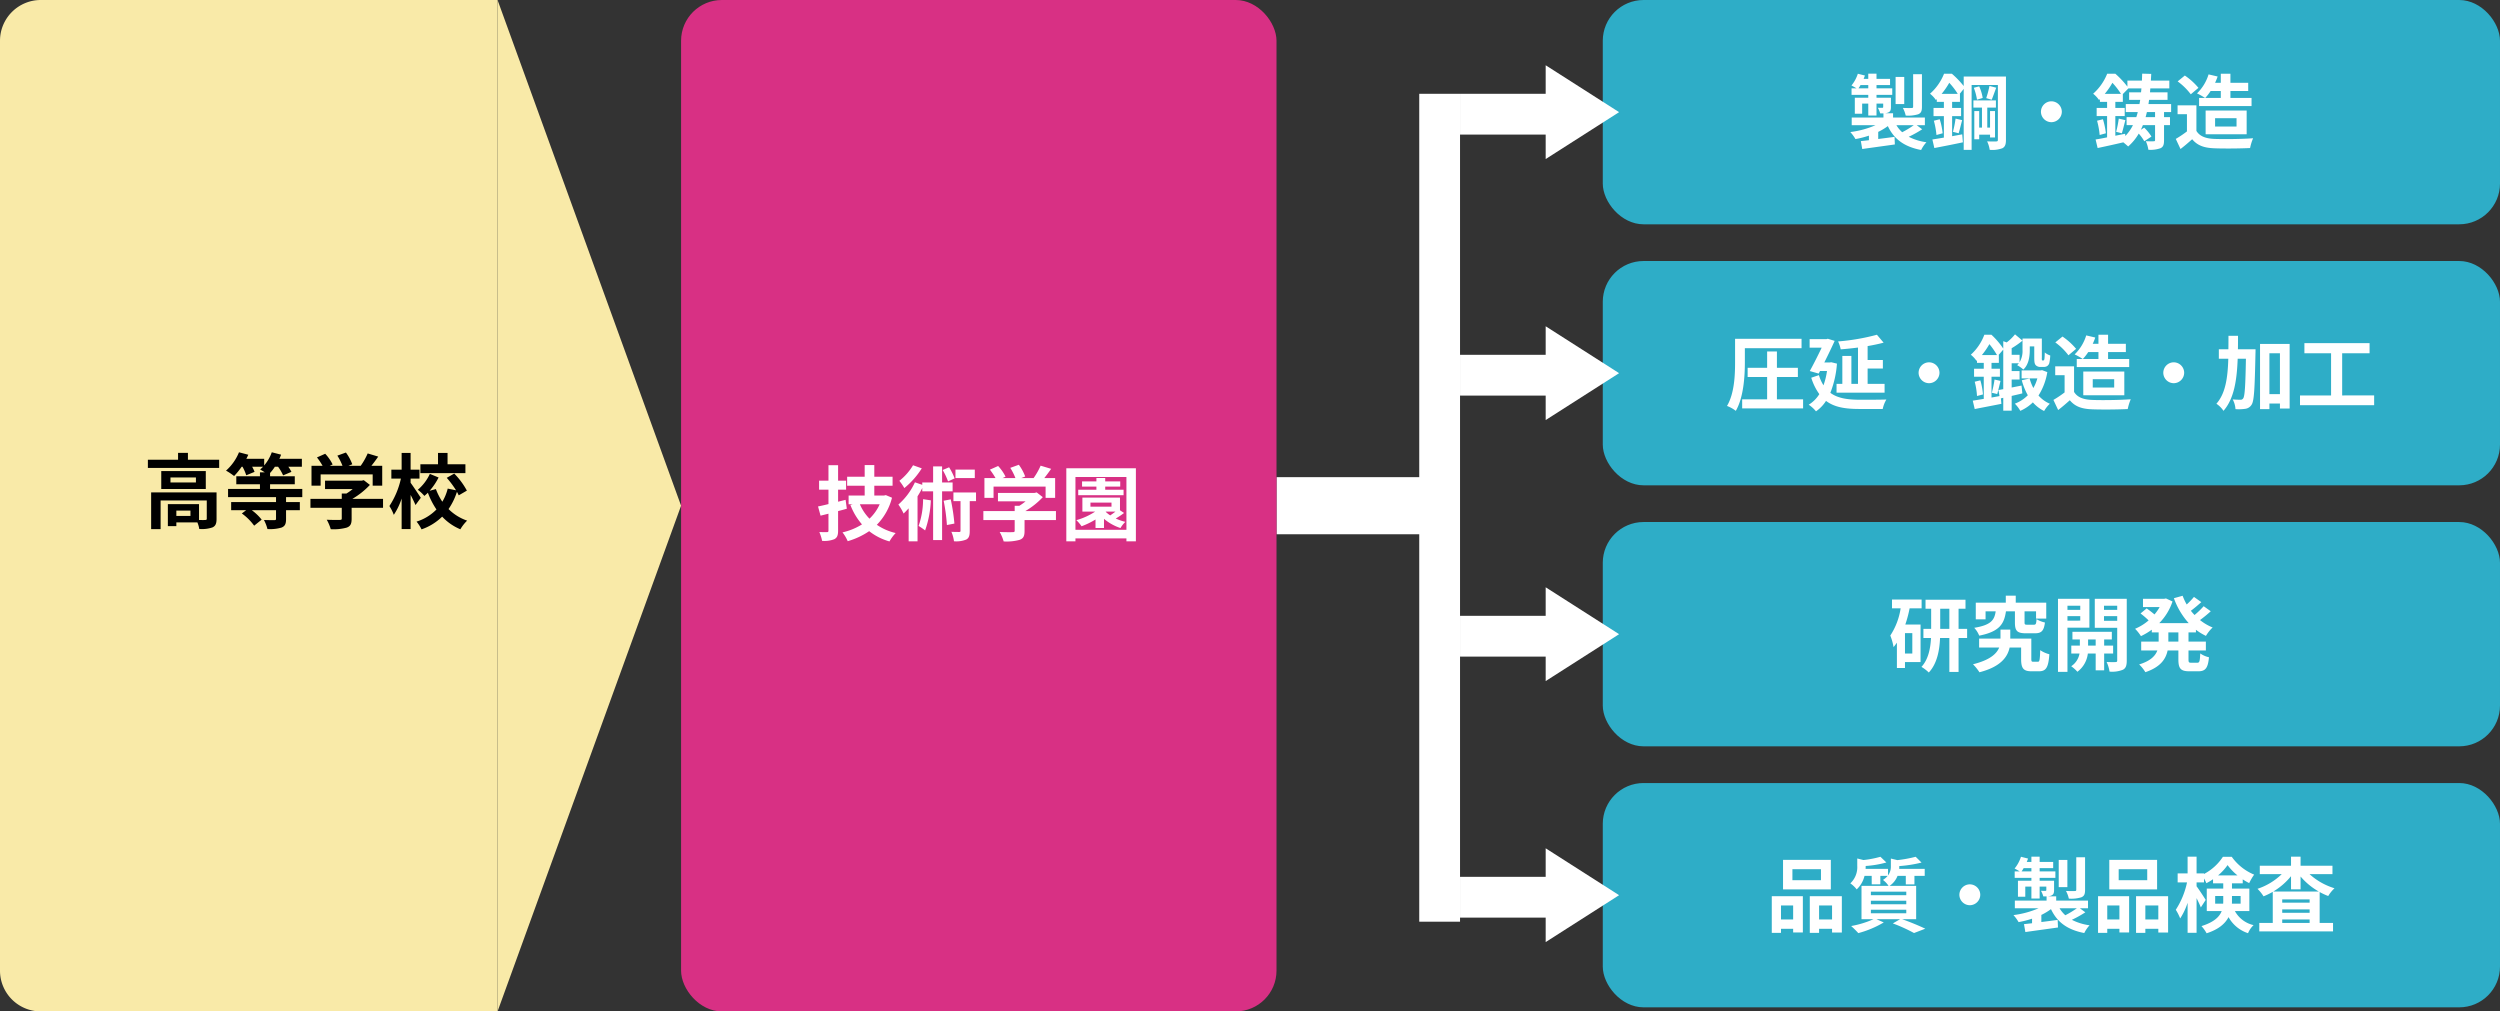 <svg xmlns="http://www.w3.org/2000/svg" width="613" height="248" viewBox="0 0 613 248"><rect x="0" y="0" width="613" height="248" fill="#333333" stroke="none"/><g transform="translate(-269 -865)"><rect width="40" height="14" transform="translate(582 982)" fill="#fff"/><rect width="203" height="10" transform="translate(617 1091) rotate(-90)" fill="#fff"/><rect width="146" height="248" rx="10" transform="translate(436 865)" fill="#d83084"/><path d="M-32.66-8.44l-1.84.46v-2.96h1.96v-2.2H-34.5v-3.8h-2.36v3.8h-2.3v2.2h2.3V-7.4c-.96.24-1.82.44-2.56.58l.62,2.26,1.94-.48V-.92c0,.3-.08.4-.38.4-.26,0-1.08,0-1.86-.02a10.342,10.342,0,0,1,.68,2.16A6.659,6.659,0,0,0-35.4,1.2c.68-.38.9-.94.9-2.1V-5.68c.72-.18,1.44-.38,2.14-.58Zm8.36,1.08a11.146,11.146,0,0,1-2.5,3.54,11.431,11.431,0,0,1-2.36-3.54Zm1.5-2.24-.42.1h-2.4v-2.4h4.48v-2.2h-4.48v-2.86h-2.36v2.86h-4.3v2.2h4.3v2.4h-3.94v2.14h1.04l-.6.18a15.837,15.837,0,0,0,2.84,4.76A15.422,15.422,0,0,1-33.42-.46,9.768,9.768,0,0,1-32.14,1.7,18.419,18.419,0,0,0-26.88-.76,14.255,14.255,0,0,0-21.9,1.76,10.351,10.351,0,0,1-20.38-.3,13.508,13.508,0,0,1-25-2.32a14.623,14.623,0,0,0,3.72-6.64ZM-.98-15.86H-5.72v2.08H-.98ZM-5.92-13.7a15.652,15.652,0,0,0-1.36-2.72l-1.58.66a16.479,16.479,0,0,1,1.32,2.8Zm-10.2-3.22a14.013,14.013,0,0,1-3.36,3.82,12.69,12.69,0,0,1,1.22,1.78,19.9,19.9,0,0,0,4.28-4.84Zm2.46,8.32a20.09,20.09,0,0,1-1.1,6.56,17.184,17.184,0,0,1,1.6,1.1,25.087,25.087,0,0,0,1.4-7.38Zm7.24-1.92V-12.7H-9v-3.94h-2.2v3.94h-2.66v.58l-1.8-.62a16.327,16.327,0,0,1-4.06,5.46,12.513,12.513,0,0,1,1.28,2.2c.42-.38.82-.82,1.24-1.28v8.1h2.18V-9.3a23.126,23.126,0,0,0,1.16-2.04v.82h2.66V1.42H-9V-10.52Zm-2.2,2.3a43.451,43.451,0,0,1,.8,5.96l1.84-.36a47.765,47.765,0,0,0-.9-5.94Zm7.94-2.02H-6.22v2.12h1.74V-.88c0,.26-.08.32-.34.32-.24,0-1.08,0-1.9-.04a8.78,8.78,0,0,1,.64,2.32,6.579,6.579,0,0,0,3-.42c.7-.38.86-1.02.86-2.14V-8.12H-.68Zm4.3-1.44H16.38v2.76h2.34v-4.86H16.06c.56-.7,1.14-1.48,1.68-2.26l-2.58-.78a16.718,16.718,0,0,1-1.72,3.04H10.42l.96-.38a11.727,11.727,0,0,0-1.56-2.88l-2.1.76a13.956,13.956,0,0,1,1.26,2.5H5.84l.72-.34a10.9,10.9,0,0,0-1.82-2.62l-2.02.9A16.825,16.825,0,0,1,4.1-13.78H1.38v4.86H3.62Zm15.3,6H11.4A19.055,19.055,0,0,0,15.7-9.1l-1.5-1.16-.52.12H4.7v2.06h6.78a13.529,13.529,0,0,1-1.54,1.1H8.8v1.3H1.12v2.2H8.8v2.6c0,.28-.1.36-.52.36C7.88-.5,6.4-.5,5.12-.56A10.618,10.618,0,0,1,6.1,1.76a12.126,12.126,0,0,0,3.88-.38c.98-.34,1.24-.96,1.24-2.2V-3.48h7.7ZM35.5-10.92H31v-.76h3.68v-1.28H31v-.84H28.84v.84H25.32v1.28h3.52v.76H24.38v1.34H35.5ZM27.38-7.76h5.16v1H27.38Zm3.8,2.2h2.34c-.42.32-.88.66-1.3.94a8.475,8.475,0,0,1-1.1-.88Zm3.44-.32v-3.1H25.4v3.42h3.14a16.249,16.249,0,0,1-4.62,2.1,9.637,9.637,0,0,1,1.28,1.5,19.207,19.207,0,0,0,3.42-1.66v2.08H30.7V-3.78a12.165,12.165,0,0,0,4.04,2.26,6.7,6.7,0,0,1,1.2-1.52,12.212,12.212,0,0,1-2.36-.82,18.079,18.079,0,0,0,2.04-1.36ZM23.7-1.1V-14.04H36.2V-1.1ZM21.46-16.18V1.74H23.7V1.02H36.2v.72h2.32V-16.18Z" transform="translate(509 996)" fill="#fff"/><rect width="220" height="55" rx="10" transform="translate(662 865)" fill="#2eadc7"/><rect width="25" height="10" transform="translate(627 888)" fill="#fff"/><path d="M-31.74-16.8H-33.9v7.94c0,.26-.08.34-.38.34-.28.02-1.24.02-2.14-.02a7.378,7.378,0,0,1,.7,1.88,8.41,8.41,0,0,0,3.06-.32c.72-.3.92-.8.92-1.82Zm-4.34.66H-38.2v6.66h2.12ZM-33.74-4.3a23.273,23.273,0,0,1-2.84,1.72A7.318,7.318,0,0,1-38-4.3ZM-47.3-13.34a7.779,7.779,0,0,0,.5-.8h1.9v.8ZM-33.02-4.3h2V-6.18h-7.8V-7.22h-2.12a2.608,2.608,0,0,0,.94-.2c.52-.24.66-.6.66-1.36v-2.26h-3.54v-.7h3.86v-1.6h-3.86v-.8h3.32v-1.52h-3.32v-1.28H-44.9v1.28h-1.14c.12-.28.22-.54.32-.82l-1.74-.44a8.7,8.7,0,0,1-1.56,2.88c.32.16.84.46,1.24.7H-49v1.6h4.1v.7h-3.3v3.92h1.8V-9.6h1.5v2.92h2.02V-9.6h1.64v.82c0,.16-.06.22-.24.22-.14,0-.62,0-1.08-.02a6.085,6.085,0,0,1,.58,1.38h.8v1.02h-7.78V-4.3h5.84A22.552,22.552,0,0,1-49.3-2.62,10.238,10.238,0,0,1-48.04-.9a22.787,22.787,0,0,0,3.3-.84V-.62c-.72.08-1.4.16-1.98.22l.34,1.94c2.2-.32,5.18-.72,8-1.12l-.08-1.86c-1.34.18-2.7.36-4,.52V-2.66A15.059,15.059,0,0,0-40.1-4.08c1.5,3.18,4,5.06,8.16,5.86a8.208,8.208,0,0,1,1.3-1.9,13.516,13.516,0,0,1-4.34-1.34,26.961,26.961,0,0,0,3.3-1.84Zm17.98,2.32v.68h1.22V-7.76h-1.22v4.04h-.68v-4.9h2.12v-1.76h-5.52v1.76h2.1v4.9h-.68V-7.76h-1.2v6.9h1.2V-1.98Zm-3.98-11.5a14.5,14.5,0,0,1,.78,2.92l1.4-.42a11.3,11.3,0,0,0-.86-2.84Zm3.84-.44a24.165,24.165,0,0,1-.8,2.98l1.34.4c.32-.74.72-1.92,1.12-2.96Zm-11.74,1.94a18.089,18.089,0,0,0,1.88-2.72,17.589,17.589,0,0,1,2.08,2.72Zm15.78-4.26H-21.5v2.34a21.635,21.635,0,0,0-2.9-3.02h-1.92a12.883,12.883,0,0,1-3.44,4.9,7.044,7.044,0,0,1,1.44,1.54l.22-.22v.68h1.74v1.48H-28.9v2.02h2.54v5.26c-1.06.18-2.02.34-2.82.46l.48,2.1c1.98-.38,4.56-.88,7-1.4l-.16-1.96c-.82.16-1.66.3-2.48.46V-6.52h2.2V-8.54h-2.2v-1.48h1.92v-1.96h-.06l.98-1.22V1.74h1.94v-15.9h6.44V-.72c0,.3-.1.38-.4.4s-1.3.02-2.24-.02a7.342,7.342,0,0,1,.64,2.08A7.052,7.052,0,0,0-12,1.34c.66-.36.86-.96.86-2.04ZM-22.74-2.32c.26-.82.56-2.1.86-3.22l-1.62-.38a24.432,24.432,0,0,1-.64,3.24ZM-28.82-5.4a20.019,20.019,0,0,1,.64,3.5l1.52-.42a17.074,17.074,0,0,0-.72-3.44ZM-2.56-7.6A2.578,2.578,0,0,0,0-5.04,2.578,2.578,0,0,0,2.56-7.6,2.578,2.578,0,0,0,0-10.16,2.578,2.578,0,0,0-2.56-7.6ZM17.28-2.32c.26-.82.56-2.1.86-3.22l-1.62-.38a24.432,24.432,0,0,1-.64,3.24Zm8.14-3.96H23.1c.12-.4.22-.82.32-1.24h2ZM18.08-2.2l-2.4.48V-6.54h2.3v-2h-2.3v-1.48h1.84v-1.92l1.36-1.38h3.2c-.04.32-.06.64-.1.96H19.06v1.84h2.72c-.06.36-.12.7-.18,1.04H18.24v1.96h2.94a12.641,12.641,0,0,1-.36,1.24H18.44v1.96H20a10.94,10.94,0,0,1-1.86,2.66Zm-5-9.78a17.133,17.133,0,0,0,1.88-2.72,17.777,17.777,0,0,1,2.1,2.72ZM29.36-7.52V-9.48H23.8c.06-.34.1-.68.16-1.04h4.52v-1.84h-4.3c.02-.32.06-.64.08-.96h4.66v-1.92H24.4c.02-.54.06-1.08.08-1.64l-2.22-.06c-.02.58-.04,1.14-.06,1.7H18.64v1.48a21.867,21.867,0,0,0-2.96-3.16h-2a12.883,12.883,0,0,1-3.44,4.9,7.044,7.044,0,0,1,1.44,1.54l.22-.22v.68h1.76v1.48H11.1v2h2.56v5.22c-1.06.22-2.02.4-2.82.52l.5,2.1c1.8-.38,4.1-.88,6.3-1.4.46.38.96.8,1.18,1.02a12.4,12.4,0,0,0,2.6-3.16A10.342,10.342,0,0,1,22.78-.36l1.76-1.16A11.377,11.377,0,0,0,22.76-3.7l-.82.52c.18-.38.34-.74.5-1.14h2.98V-.66c0,.22-.08.3-.34.3-.24.02-1.12.02-1.92-.02a8.128,8.128,0,0,1,.62,2.1,7.223,7.223,0,0,0,2.98-.38c.7-.34.86-.9.86-1.96v-3.7h1.46V-6.28H27.62V-7.52ZM11.2-5.4a20.019,20.019,0,0,1,.64,3.5l1.52-.42a18.575,18.575,0,0,0-.72-3.44Zm30.34-7.28v1.7H37.72a11.913,11.913,0,0,0,1.32-1.7Zm-5.32,1.7V-9H49.08v-1.98H43.9v-1.7h4.36V-14.7H43.9v-2.22H41.54v2.22h-1.4a14.564,14.564,0,0,0,.62-1.54l-2.22-.52A10.86,10.86,0,0,1,35.7-12.1a14.818,14.818,0,0,1,1.98,1.12Zm3.92,4.96H45.4v2.04H40.14Zm7.74,3.94V-7.9H37.82v5.82ZM36.06-13.46a16.015,16.015,0,0,0-3.34-3.02l-1.76,1.44a15.135,15.135,0,0,1,3.22,3.16Zm-.5,4.28H30.94V-7h2.3v4.22A26.266,26.266,0,0,1,30.5-.94l1.16,2.48c1.1-.84,1.98-1.62,2.86-2.4,1.3,1.56,2.94,2.12,5.4,2.22,2.38.1,6.4.06,8.8-.06a12.456,12.456,0,0,1,.74-2.4c-2.66.2-7.16.26-9.5.16-2.08-.08-3.58-.62-4.4-1.96Z" transform="translate(772 900)" fill="#fff"/><path d="M11.5,0,23,18H0Z" transform="translate(666 881) rotate(90)" fill="#fff"/><g transform="translate(0 64)"><rect width="220" height="55" rx="10" transform="translate(662 865)" fill="#2eadc7"/><rect width="25" height="10" transform="translate(627 888)" fill="#fff"/><path d="M-75.16-13.62h13.9v-2.3h-16.3v5.74c0,3.16-.16,7.64-1.98,10.72a8.357,8.357,0,0,1,2.16,1.2c1.92-3.3,2.22-8.5,2.22-11.92ZM-67.3-1.08V-6.56h5.14V-8.82H-67.3v-4h-2.4v4h-4.78v2.26h4.78v5.48h-6.12V1.14h14.94V-1.08Zm19.88-3.8h-1.62v-6.84h-2.22v6.84h-1.42v2.16H-40.9V-4.88h-4.16V-8.64h3.74v-2.08h-3.74v-3.42c1.4-.24,2.74-.52,3.92-.84l-1.64-1.94a52.819,52.819,0,0,1-9.52,1.64,8.179,8.179,0,0,1,.64,1.94c1.36-.1,2.8-.26,4.24-.44Zm-6.56-5.3-.4.06h-1.3c.92-1.84,1.84-3.74,2.54-5.3l-1.68-.52-.36.1h-4.1v2.08h2.96c-.84,1.76-1.94,3.96-2.92,5.74l2.18.62.34-.64h1.7a17.786,17.786,0,0,1-.86,3.52A10,10,0,0,1-57-7.02l-1.88.64A13.7,13.7,0,0,0-56.9-2.36,8.07,8.07,0,0,1-59.5.24a8.063,8.063,0,0,1,1.78,1.62A8.873,8.873,0,0,0-55.26-.7c2.12,1.6,4.84,1.98,8.18,1.98h5.72a7.573,7.573,0,0,1,.9-2.32c-1.44.06-5.38.06-6.56.06-2.86-.02-5.32-.32-7.18-1.7a23.994,23.994,0,0,0,1.62-7.16ZM-32.56-7.6A2.578,2.578,0,0,0-30-5.04,2.578,2.578,0,0,0-27.44-7.6,2.578,2.578,0,0,0-30-10.16,2.578,2.578,0,0,0-32.56-7.6Zm18.62,1.66A28.151,28.151,0,0,1-14.6-2.7l1.32.32c.24-.84.52-2.08.8-3.22Zm.96,2.58.26,1.48c-.64.12-1.32.24-1.96.36v-5.1h2.06V-8.58h-2.06v-1.44h1.8v-1.92h-.08l1.16-1.34v9.7Zm-4.06-8.58a18.969,18.969,0,0,0,1.84-2.68,19.768,19.768,0,0,1,1.86,2.68Zm9.72,7.48-2.42.48V-5.94H-7.8V-8.02H-9.74v-1.9h1.76a3.013,3.013,0,0,1-.42.46A6.957,6.957,0,0,1-6.88-8.38c1.34-1.24,1.58-3.24,1.58-4.8v-.88h1.1v2.74c0,1.18.1,1.56.38,1.88a1.59,1.59,0,0,0,1.12.42h.78a1.709,1.709,0,0,0,.86-.2,1.335,1.335,0,0,0,.54-.72,10.383,10.383,0,0,0,.24-1.9,3.8,3.8,0,0,1-1.34-.74c-.02.7-.04,1.24-.08,1.5a.844.844,0,0,1-.12.4.227.227,0,0,1-.16.06h-.2a.128.128,0,0,1-.14-.1,2.153,2.153,0,0,1-.02-.6V-16H-7.08v2.76a5.362,5.362,0,0,1-.72,3.06V-12H-9.74v-1.62a19.172,19.172,0,0,0,2.66-1.86l-1.84-1.54a11.353,11.353,0,0,1-2.04,1.98l-.84-.3v1.82a18.609,18.609,0,0,0-2.9-3.4h-1.74a12.489,12.489,0,0,1-3.32,4.9,6.644,6.644,0,0,1,1.4,1.5l.12-.12v.62h1.66v1.44h-2.38v1.96h2.38V-1.2c-1.02.18-1.94.32-2.7.44l.48,2.06C-16.92.92-14.54.48-12.26.02l-.12-1.34.58-.14V1.7h2.06V-1.92c.86-.2,1.76-.4,2.62-.62ZM-18.8-5.4a17.637,17.637,0,0,1,.56,3.5l1.46-.38a16.774,16.774,0,0,0-.64-3.46ZM-2.28-8.24l-.36.06H-7.3v1.96h3.86a10.071,10.071,0,0,1-.98,2.36A11.394,11.394,0,0,1-5.34-6.2l-1.92.44A16.075,16.075,0,0,0-5.78-2.08,9.005,9.005,0,0,1-8.96-.02,8.35,8.35,0,0,1-7.62,1.74,10.333,10.333,0,0,0-4.54-.34,8.71,8.71,0,0,0-1.78,1.78,7.539,7.539,0,0,1-.38,0,7.788,7.788,0,0,1-3.16-2.02,15.162,15.162,0,0,0-1-7.76Zm13.82-4.44v1.7H7.72a11.913,11.913,0,0,0,1.32-1.7Zm-5.32,1.7V-9H19.08v-1.98H13.9v-1.7h4.36V-14.7H13.9v-2.22H11.54v2.22h-1.4a14.564,14.564,0,0,0,.62-1.54l-2.22-.52A10.86,10.86,0,0,1,5.7-12.1a14.818,14.818,0,0,1,1.98,1.12Zm3.92,4.96H15.4v2.04H10.14Zm7.74,3.94V-7.9H7.82v5.82ZM6.06-13.46a16.015,16.015,0,0,0-3.34-3.02L.96-15.04a15.135,15.135,0,0,1,3.22,3.16Zm-.5,4.28H.94V-7h2.3v4.22A26.266,26.266,0,0,1,.5-.94L1.66,1.54C2.76.7,3.64-.08,4.52-.86,5.82.7,7.46,1.26,9.92,1.36c2.38.1,6.4.06,8.8-.06a12.456,12.456,0,0,1,.74-2.4c-2.66.2-7.16.26-9.5.16-2.08-.08-3.58-.62-4.4-1.96ZM27.44-7.6A2.578,2.578,0,0,0,30-5.04,2.578,2.578,0,0,0,32.56-7.6,2.578,2.578,0,0,0,30-10.16,2.578,2.578,0,0,0,27.44-7.6Zm18.3-5.76c.02-1.08.02-2.18.02-3.3H43.42c0,1.14,0,2.24-.02,3.3H41.06v2.32h2.32C43.24-6.36,42.7-2.54,40.46,0A6.266,6.266,0,0,1,42.2,1.74c2.58-2.96,3.28-7.44,3.48-12.78H47.7c-.12,6.68-.28,9.16-.66,9.7a.725.725,0,0,1-.68.36c-.38,0-1.1-.02-1.9-.08a5.734,5.734,0,0,1,.68,2.38,11.271,11.271,0,0,0,2.42-.08A2.129,2.129,0,0,0,49.1.22c.62-.92.76-3.98.94-12.5.02-.3.02-1.08.02-1.08Zm7.72,11V-12.38h2.58V-2.36Zm-2.3-12.3V1.32h2.3V-.06h2.58V1.18h2.38V-14.66ZM71.3-2.04V-12.38h6.72v-2.48H62.04v2.48h6.54V-2.04H60.96V.36H79.14v-2.4Z" transform="translate(772 900)" fill="#fff"/><path d="M11.5,0,23,18H0Z" transform="translate(666 881) rotate(90)" fill="#fff"/></g><g transform="translate(0 128)"><rect width="220" height="55" rx="10" transform="translate(662 865)" fill="#2eadc7"/><rect width="25" height="10" transform="translate(627 888)" fill="#fff"/><path d="M-34.1-2.76h-1.8v-5h1.8Zm2.28-11.08V-16h-7.26v2.16h2.12A16.783,16.783,0,0,1-39.5-7.16a13.213,13.213,0,0,1,.8,2.84c.28-.34.56-.72.82-1.1V.8h1.98V-.66h3.82v-9.2h-3.74a29.894,29.894,0,0,0,1.06-3.98Zm4.56,5.04v-4.94h2.24V-8.8Zm6.6,0h-2.1v-4.94h1.7v-2.2h-9.8v2.2h1.38V-8.8h-1.9v2.24h1.86c-.12,2.44-.62,5.22-2.34,7.08a9.537,9.537,0,0,1,1.8,1.38C-28-.28-27.42-3.62-27.3-6.56h2.28V1.76h2.26V-6.56h2.1Zm11.72-4.3v2.72c0,2,.48,2.66,2.66,2.66h2.24c1.58,0,2.2-.56,2.46-2.64a6.828,6.828,0,0,1-2.06-.82C-3.72-10-3.82-9.82-4.3-9.82H-5.9c-.6,0-.68-.06-.68-.6V-13.1h2.82v1.78h2.5v-3.9H-8.74v-1.72h-2.44v1.72h-7.36v4.08h2.4V-13.1h2.48c-.3,2.12-1.12,3.36-5.26,4.04A6.036,6.036,0,0,1-17.7-7.14c4.98-.98,6.12-2.88,6.56-5.96ZM-4.42-.74c-.42,0-.5-.08-.5-.7V-6.42h-5.16v-2.2h-2.4v2.2h-5.24v2.2h4.92c-.62,1.52-2.26,3.06-6.42,4.1a12.119,12.119,0,0,1,1.58,1.96c5.2-1.34,6.9-3.74,7.4-6.06h2.82v2.8c0,2.34.6,3.02,2.56,3.02h1.8C-1.34,1.6-.72.72-.5-2.58a7.105,7.105,0,0,1-2.24-1c-.08,2.5-.16,2.84-.58,2.84ZM7.08-14.48v1.02H3.94v-1.02ZM3.94-10.82v-1.1H7.08v1.1ZM9.32-9.1v-7.08H1.62V1.74H3.94V-9.1ZM9-4.7V-6.2h1.86v1.5Zm6.14,1.94V-4.7h-2.2V-6.2h1.88V-8.08H5.16V-6.2H6.98v1.5H4.88v1.94H6.9A4.686,4.686,0,0,1,4.86.36,9,9,0,0,1,6.38,1.72,6.515,6.515,0,0,0,8.94-2.76h1.92V1.36h2.08V-2.76ZM12.9-10.78v-1.14h3.24v1.14Zm3.24-3.7v1.02H12.9v-1.02Zm2.34-1.7H10.64v7.12h5.5v8c0,.28-.1.4-.42.4-.3.02-1.28.02-2.18-.02a8.457,8.457,0,0,1,.72,2.36,7.109,7.109,0,0,0,3.28-.46c.72-.38.94-1.04.94-2.26ZM31.14-5.68H28.68V-7.94h2.46Zm4.3-2.26v-.64a13.937,13.937,0,0,0,2.46,1.5,9.071,9.071,0,0,1,1.64-2.06,12.273,12.273,0,0,1-3.1-1.82,32.83,32.83,0,0,0,2.64-2.16l-1.74-1.24A19.373,19.373,0,0,1,35.1-12.2c-.32-.34-.62-.68-.9-1.04.82-.6,1.74-1.38,2.56-2.12l-1.8-1.28a18.886,18.886,0,0,1-1.78,1.86,13.892,13.892,0,0,1-1-2.14l-2.14.6a18.3,18.3,0,0,0,3.64,6.12H26.44a13.708,13.708,0,0,0,3.26-5.32l-1.6-.74-.42.08H22.46v2.04h4.08a11.188,11.188,0,0,1-1.26,1.8c-.56-.48-1.32-1.06-1.92-1.48l-1.5,1.24a21.346,21.346,0,0,1,1.98,1.7,12.374,12.374,0,0,1-3.32,2.06,10.342,10.342,0,0,1,1.44,1.8A16.347,16.347,0,0,0,24.62-8.6v.66H26.3v2.26H22.02V-3.5h3.96c-.5,1.34-1.7,2.58-4.46,3.42a9.065,9.065,0,0,1,1.52,1.9C26.74.58,28.06-1.4,28.5-3.5h2.64v2.18c0,2.22.54,2.92,2.7,2.92h2.18c1.76,0,2.38-.8,2.62-3.44a5.922,5.922,0,0,1-2.14-.94C36.42-.9,36.32-.5,35.8-.5H34.26c-.56,0-.64-.12-.64-.84V-3.5h4.26V-5.68H33.62V-7.94Z" transform="translate(772 900)" fill="#fff"/><path d="M11.5,0,23,18H0Z" transform="translate(666 881) rotate(90)" fill="#fff"/></g><g transform="translate(0 192)"><rect width="220" height="55" rx="10" transform="translate(662 865)" fill="#2eadc7"/><rect width="25" height="10" transform="translate(627 888)" fill="#fff"/><path d="M-56.5-11.18h-7v-2.7h7Zm2.42-4.98H-65.8v7.24h11.72ZM-63.32-4.98v3.44H-66.3V-4.98Zm-5.24,6.72h2.26v-1h2.98v.9h2.38v-8.9h-7.62Zm11.6-3.28V-4.98h3.18v3.44Zm-2.28-5.72v9h2.28v-1h3.18v.92h2.4V-7.26Zm14.98,3.32h8.68v.88h-8.68Zm0-2.2h8.68v.86h-8.68Zm0-2.22h8.68v.86h-8.68Zm11.1,6.74V-9.78h-6.52a5.315,5.315,0,0,0,1.96-2.46h2.02v2.1h2.12v-2.1h2.52v-1.72h-6.26c.02-.2.02-.4.02-.58v-.1a31.221,31.221,0,0,0,5.46-.86l-1.44-1.42a30.869,30.869,0,0,1-4.48.82l-1.6-.38v1.82a3.62,3.62,0,0,1-.7,2.32v-1.62h-5.5c.02-.2.02-.42.02-.6v-.1a25.616,25.616,0,0,0,5.08-.86l-1.46-1.4a24.428,24.428,0,0,1-4.16.8l-1.52-.38v1.82a5.428,5.428,0,0,1-1.7,4.28,6.857,6.857,0,0,1,1.56,1.48,6.683,6.683,0,0,0,1.92-3.32h1.76v2.08h2.12v-2.08h1.8a4.926,4.926,0,0,1-1.16,1,5.685,5.685,0,0,1,1.38,1.46h-6.64v8.16h2.96A23.485,23.485,0,0,1-49.1.06,24.122,24.122,0,0,1-47.34,1.8,24.783,24.783,0,0,0-41.1-.82l-1.82-.8h5.84l-1.8,1.04a39.436,39.436,0,0,1,5.2,2.36L-30.92.72c-1.36-.66-3.66-1.62-5.7-2.34Zm10.6-5.98A2.578,2.578,0,0,0-20-5.04,2.578,2.578,0,0,0-17.44-7.6,2.578,2.578,0,0,0-20-10.16,2.578,2.578,0,0,0-22.56-7.6ZM8.26-16.8H6.1v7.94c0,.26-.08.34-.38.34-.28.02-1.24.02-2.14-.02a7.378,7.378,0,0,1,.7,1.88,8.41,8.41,0,0,0,3.06-.32c.72-.3.92-.8.92-1.82Zm-4.34.66H1.8v6.66H3.92ZM6.26-4.3A23.273,23.273,0,0,1,3.42-2.58,7.318,7.318,0,0,1,2-4.3ZM-7.3-13.34a7.779,7.779,0,0,0,.5-.8h1.9v.8ZM6.98-4.3h2V-6.18H1.18V-7.22H-.94A2.608,2.608,0,0,0,0-7.42c.52-.24.66-.6.66-1.36v-2.26H-2.88v-.7H.98v-1.6H-2.88v-.8H.44v-1.52H-2.88v-1.28H-4.9v1.28H-6.04c.12-.28.22-.54.32-.82l-1.74-.44a8.7,8.7,0,0,1-1.56,2.88c.32.16.84.46,1.24.7H-9v1.6h4.1v.7H-8.2v3.92h1.8V-9.6h1.5v2.92h2.02V-9.6h1.64v.82c0,.16-.06.22-.24.22-.14,0-.62,0-1.08-.02A6.085,6.085,0,0,1-1.98-7.2h.8v1.02H-8.96V-4.3h5.84A22.552,22.552,0,0,1-9.3-2.62,10.238,10.238,0,0,1-8.04-.9a22.787,22.787,0,0,0,3.3-.84V-.62c-.72.08-1.4.16-1.98.22l.34,1.94c2.2-.32,5.18-.72,8-1.12L1.54-1.44c-1.34.18-2.7.36-4,.52V-2.66A15.059,15.059,0,0,0-.1-4.08C1.4-.9,3.9.98,8.06,1.78a8.208,8.208,0,0,1,1.3-1.9A13.516,13.516,0,0,1,5.02-1.46,26.961,26.961,0,0,0,8.32-3.3ZM23.5-11.18h-7v-2.7h7Zm2.42-4.98H14.2v7.24H25.92ZM16.68-4.98v3.44H13.7V-4.98ZM11.44,1.74H13.7v-1h2.98v.9h2.38v-8.9H11.44Zm11.6-3.28V-4.98h3.18v3.44ZM20.76-7.26v9h2.28v-1h3.18v.92h2.4V-7.26Zm19.4,1.84V-7.3h1.98v1.2c0,.22,0,.46-.02.68ZM46.4-7.3v1.88H44.26c.02-.2.02-.42.02-.62V-7.3Zm-5.52-5.06a12.78,12.78,0,0,0,2.32-2.52,13.538,13.538,0,0,0,2.42,2.52ZM48.54-3.6V-9.12H44.28V-10.4h2.64v-.98a16.126,16.126,0,0,0,1.58.92,13.488,13.488,0,0,1,1.22-2.08,12.655,12.655,0,0,1-5.5-4.38H42.06a12.394,12.394,0,0,1-4.64,4.22v-.14H35.6v-4.1H33.4v4.1H30.96v2.2h2.3A19.752,19.752,0,0,1,30.5-3.92,11.746,11.746,0,0,1,31.58-1.8,16,16,0,0,0,33.4-5.64V1.72h2.2v-8.5c.42.84.82,1.7,1.04,2.28l1.2-1.84c-.3-.5-1.7-2.64-2.24-3.34v-.96h1.82v-.96A8.938,8.938,0,0,1,38-10.44a12.676,12.676,0,0,0,1.64-.98v1.02h2.5v1.28H38.1V-3.6h3.66C41.2-2.18,39.86-.88,36.8.08a9.11,9.11,0,0,1,1.26,1.76C41,.9,42.6-.52,43.44-2.12a8.463,8.463,0,0,0,4.78,3.94A5.655,5.655,0,0,1,49.58-.16,6.969,6.969,0,0,1,45-3.6Zm5.88-4.8a16.727,16.727,0,0,0,4.34-3.76v3.22H61.1v-3.14A16.618,16.618,0,0,0,65.56-8.4ZM56.6-.7v-.84h6.72V-.7Zm0-3.32h6.72v.84H56.6Zm6.72-1.64H56.6v-.8h6.72Zm5.6-7v-2.06H61.1v-2.22H58.76v2.22H51.1v2.06h5.38a15.605,15.605,0,0,1-5.94,3.6,9.955,9.955,0,0,1,1.48,1.84,16.816,16.816,0,0,0,2.26-1.1V-.7h-3.3V1.38H69.06V-.7H65.78V-8.28a14.27,14.27,0,0,0,2.1.98,9.017,9.017,0,0,1,1.54-1.9,16.015,16.015,0,0,1-6.12-3.46Z" transform="translate(772 900)" fill="#fff"/><path d="M11.5,0,23,18H0Z" transform="translate(666 881) rotate(90)" fill="#fff"/></g><g transform="translate(9)"><path d="M10,0H122a0,0,0,0,1,0,0V248a0,0,0,0,1,0,0H10A10,10,0,0,1,0,238V10A10,10,0,0,1,10,0Z" transform="translate(260 865)" fill="#f9eaa8"/><path d="M124,0,248,45H0Z" transform="translate(427 865) rotate(90)" fill="#f9eaa8"/></g><path d="M-28.3-1.5h-3.46V-2.8h3.46Zm6.4-5.76H-37.94v9h2.32V-5.28H-24.3V-.82c0,.24-.08.3-.38.32-.22.02-.84.02-1.52,0V-4.38h-7.64V1h2.08V.1h5.16a6.746,6.746,0,0,1,.46,1.6,7.983,7.983,0,0,0,3.24-.38c.78-.36,1-1,1-2.1ZM-26.96-9.7H-33.2v-1.22h6.24Zm-8.5-2.8v4.4h10.92v-4.4Zm6.54-2.78v-1.68h-2.42v1.68h-7.4v2.02h17.48v-2.02ZM-.88-6.1V-8.12h-7.9V-9.26h6.06v-1.96H-8.78v-.8A10.743,10.743,0,0,0-7.6-13.56h.78a11.23,11.23,0,0,1,1.24,2.12l2.04-.86a9.548,9.548,0,0,0-.76-1.26H-.98V-15.5H-6.5a8.476,8.476,0,0,0,.42-1.02l-2.28-.58a10.185,10.185,0,0,1-1.86,3.22V-15.5H-14.6c.18-.34.34-.66.48-1l-2.28-.6a12.091,12.091,0,0,1-3.18,4.5,14.819,14.819,0,0,1,1.98,1.32,17.544,17.544,0,0,0,1.86-2.28h.2a11.217,11.217,0,0,1,.92,2.1l2.04-.84a8.621,8.621,0,0,0-.6-1.26h2.68a5.792,5.792,0,0,1-.72.68c.3.16.74.44,1.16.7h-1.2v.96h-5.8v1.96h5.8v1.14h-7.82V-6.1H-7.32v1.2h-11v2h3.68l-1.06.8a13.406,13.406,0,0,1,3.02,3l1.84-1.48A12.311,12.311,0,0,0-13.26-2.9h5.94V-.78c0,.24-.1.32-.42.32s-1.52,0-2.54-.04a10,10,0,0,1,.86,2.22,9.885,9.885,0,0,0,3.46-.36C-5.1,1-4.86.44-4.86-.74V-2.9h3.38v-2H-4.86V-6.1Zm4.5-5.58H16.38v2.76h2.34v-4.86H16.06c.56-.7,1.14-1.48,1.68-2.26l-2.58-.78a16.718,16.718,0,0,1-1.72,3.04H10.42l.96-.38a11.727,11.727,0,0,0-1.56-2.88l-2.1.76a13.956,13.956,0,0,1,1.26,2.5H5.84l.72-.34a10.9,10.9,0,0,0-1.82-2.62l-2.02.9A16.825,16.825,0,0,1,4.1-13.78H1.38v4.86H3.62Zm15.3,6H11.4A19.055,19.055,0,0,0,15.7-9.1l-1.5-1.16-.52.12H4.7v2.06h6.78a13.529,13.529,0,0,1-1.54,1.1H8.8v1.3H1.12v2.2H8.8v2.6c0,.28-.1.36-.52.36C7.88-.5,6.4-.5,5.12-.56A10.618,10.618,0,0,1,6.1,1.76a12.126,12.126,0,0,0,3.88-.38c.98-.34,1.24-.96,1.24-2.2V-3.48h7.7Zm20.2-8.48H34.74v-2.78H32.4v2.78H28.08v2.18H39.12ZM28.18-5.94c-.36-.56-1.94-2.94-2.5-3.68v-1.02h2.18v-2.2H25.68v-4.1h-2.2v4.1H20.96v2.2H23.3a19.969,19.969,0,0,1-2.82,6.72,10.9,10.9,0,0,1,1.08,2.16,16.211,16.211,0,0,0,1.92-4V1.72h2.2V-6.66c.46.9.94,1.86,1.2,2.5ZM39.48-7.7a18.442,18.442,0,0,0-3.1-4.18l-1.84,1.04a22.509,22.509,0,0,1,2.28,3.06L34.78-8.2a11.626,11.626,0,0,1-1.32,3.22,14.6,14.6,0,0,1-1.58-3.1l-1.54.42a15.291,15.291,0,0,0,2.2-3.26L30.4-11.8a11.355,11.355,0,0,1-2.96,3.9,9,9,0,0,1,1.62,1.5c.28-.24.58-.5.86-.78a18.833,18.833,0,0,0,2.1,4.1A11.672,11.672,0,0,1,27.14-.1a9.588,9.588,0,0,1,1.22,1.9,13.5,13.5,0,0,0,5.06-3.12,12.784,12.784,0,0,0,4.46,3.1A10.1,10.1,0,0,1,39.54-.34a11.909,11.909,0,0,1-4.56-2.84A15.915,15.915,0,0,0,37.04-7.4a8.823,8.823,0,0,1,.44.86Z" transform="translate(344 993)"/></g></svg>
